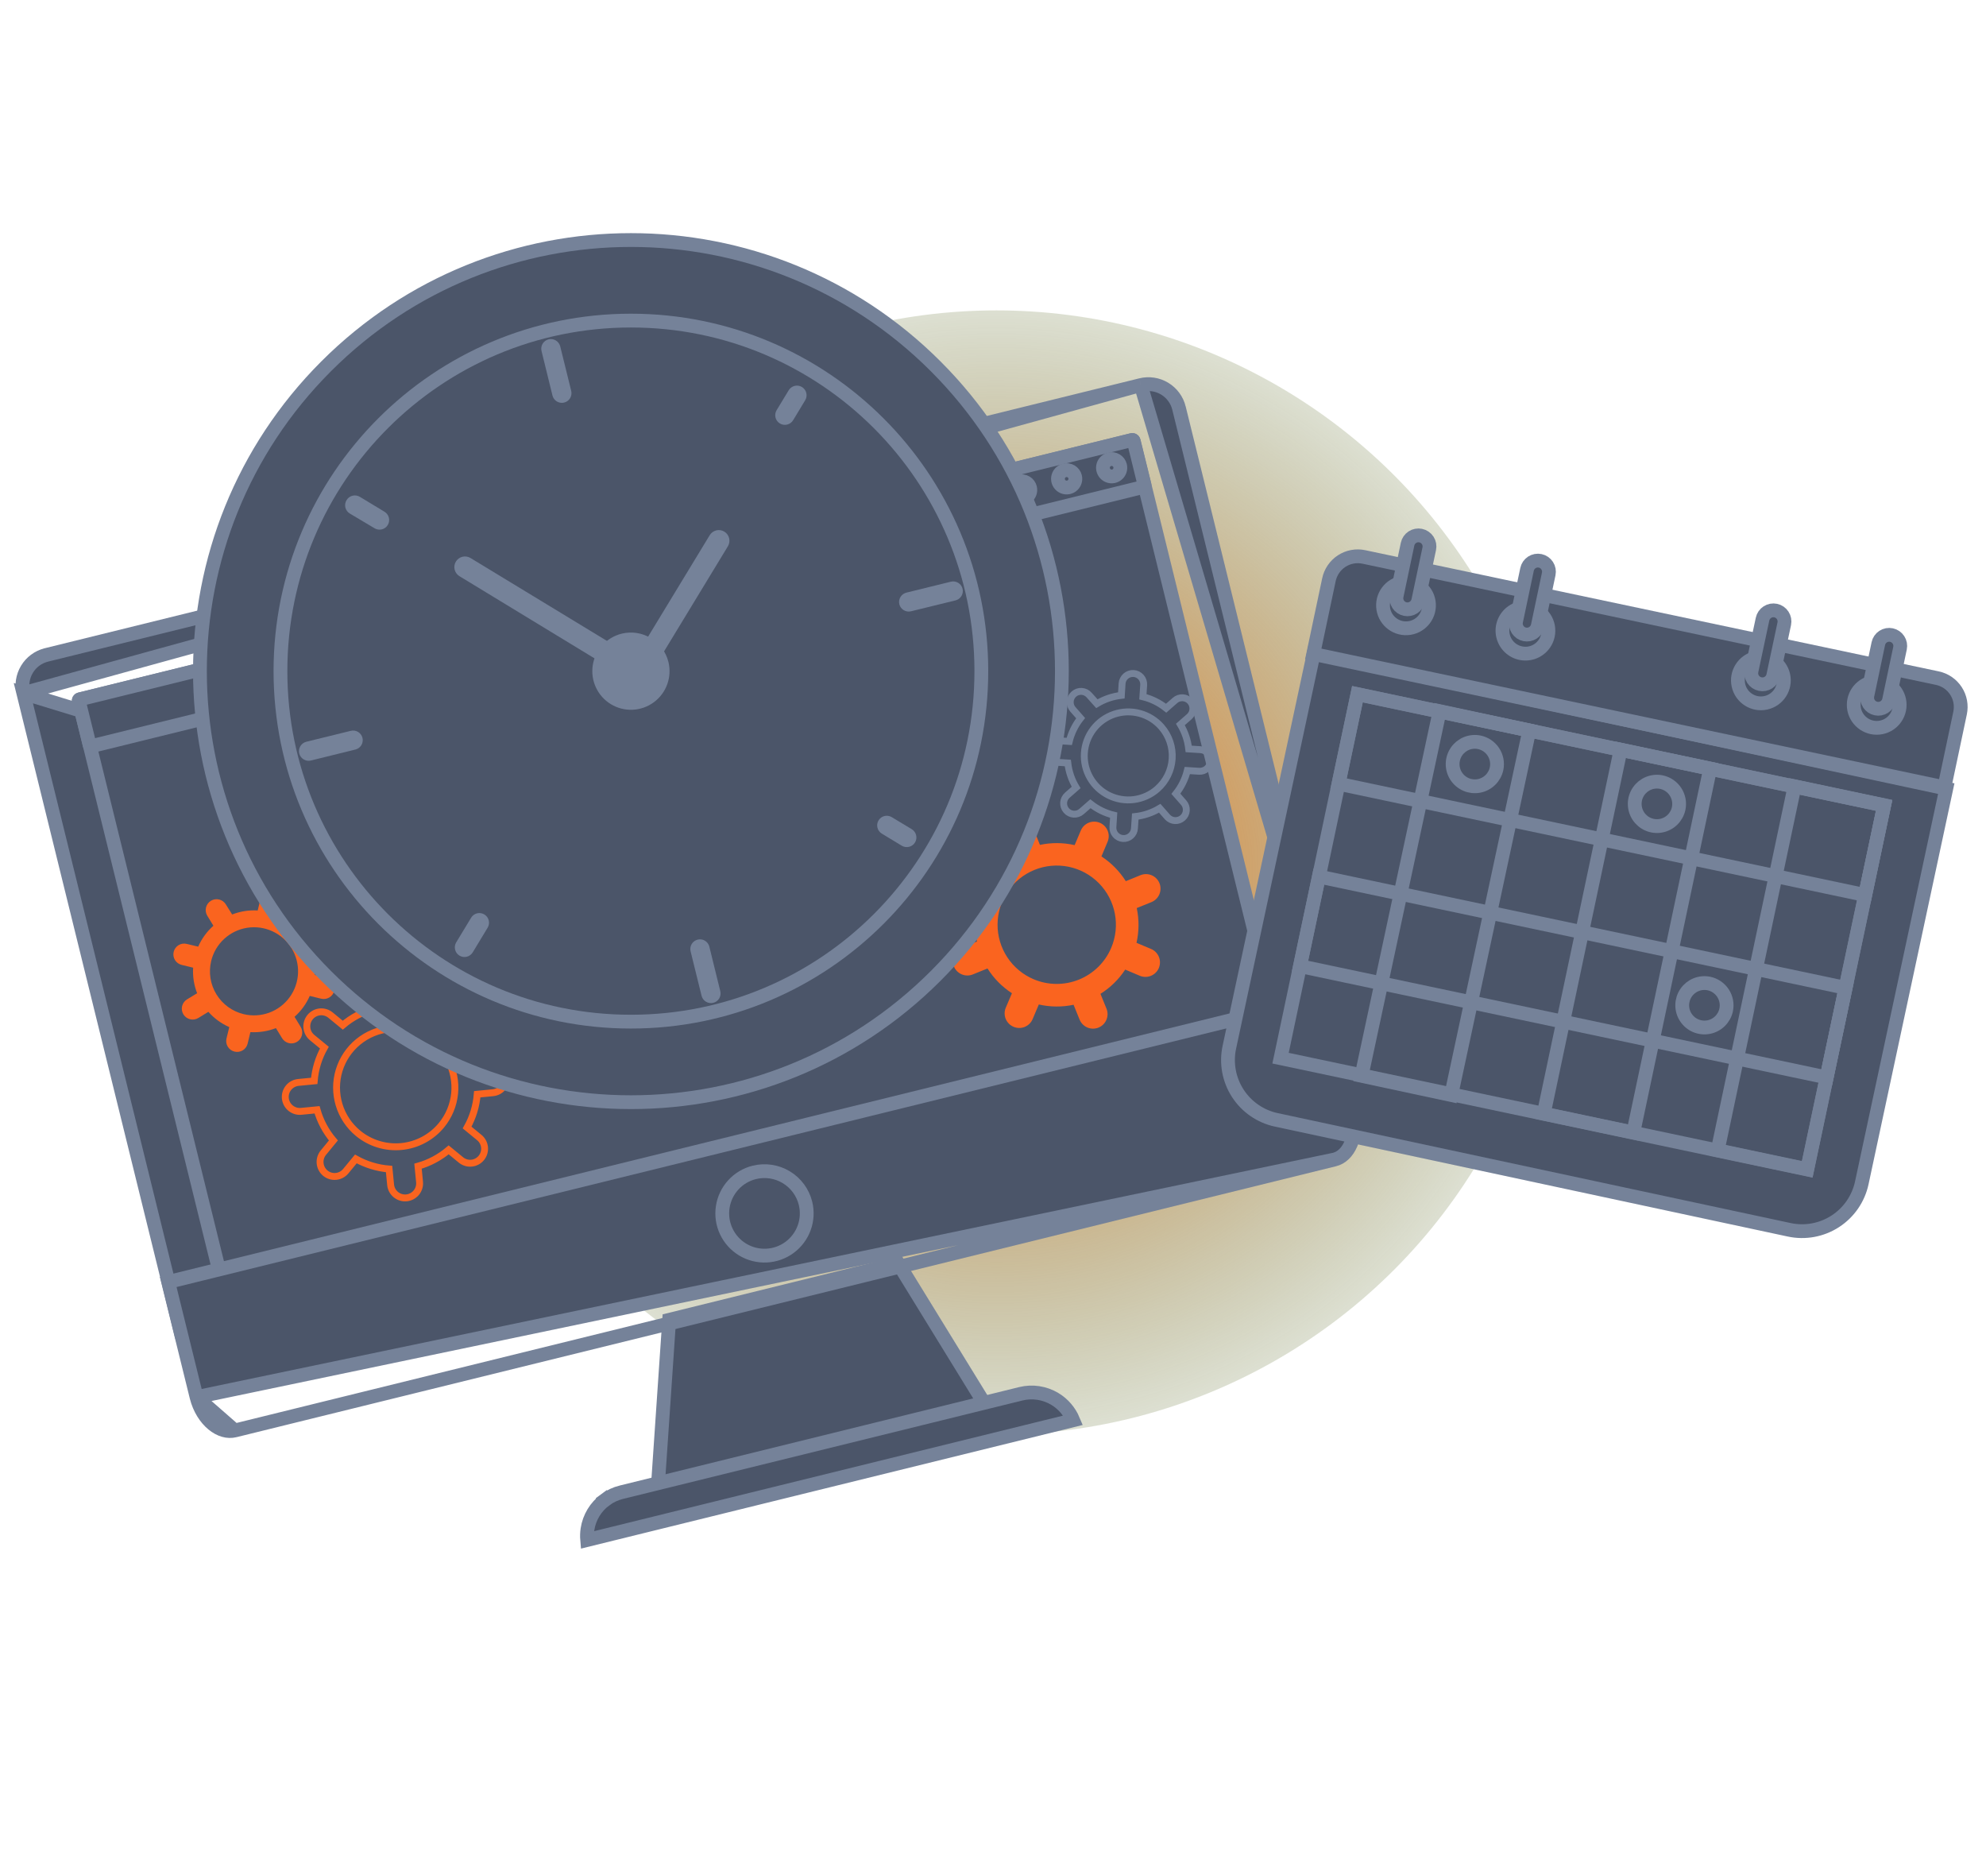 <svg width="288" height="272" viewBox="0 0 288 272" fill="none" xmlns="http://www.w3.org/2000/svg">
<g clip-path="url(#clip0_2625_11606)">
<g style="mix-blend-mode:lighten" filter="url(#filter0_f_2625_11606)">
<circle cx="144.5" cy="126.5" r="81.5" fill="url(#paint0_radial_2625_11606)"/>
</g>
<g opacity="0.81">
<path opacity="0.81" d="M82.032 68.096H51.47" stroke="white" stroke-width="2" stroke-miterlimit="10" stroke-linecap="round"/>
<path opacity="0.81" d="M82.032 56.417H51.47" stroke="white" stroke-width="2" stroke-miterlimit="10" stroke-linecap="round"/>
<path opacity="0.81" d="M82.032 51.007H61.421" stroke="white" stroke-width="2" stroke-miterlimit="10" stroke-linecap="round"/>
</g>
<path d="M143.325 204.41L143.276 204.422L143.274 204.423L95.403 216.222L95.401 216.223L95.347 216.236L97.04 191.354L130.263 183.165L143.325 204.41Z" fill="#4B5569" stroke="#758299" stroke-width="2"/>
<path d="M3.387 100.496L3.387 100.496L26.326 193.598C26.326 193.598 26.326 193.598 26.326 193.598C26.616 194.776 27.363 195.79 28.401 196.418C29.439 197.046 30.684 197.237 31.863 196.948L190.585 157.819L3.387 100.496ZM3.387 100.496C3.097 99.321 3.284 98.079 3.906 97.042C4.528 96.005 5.535 95.256 6.707 94.959C6.708 94.959 6.709 94.959 6.71 94.958L165.429 55.83L165.432 55.829M3.387 100.496L165.432 55.829M165.432 55.829C166.606 55.536 167.848 55.721 168.886 56.344C169.923 56.967 170.671 57.975 170.966 59.149C170.966 59.149 170.966 59.15 170.966 59.15L193.903 152.248L193.905 152.257M165.432 55.829L193.905 152.257M193.905 152.257C194.055 152.84 194.087 153.447 194.001 154.043L194.99 154.186M193.905 152.257L194.99 154.186M194.99 154.186L194 154.043C193.914 154.639 193.711 155.212 193.402 155.728L194.261 156.241M194.99 154.186L194.261 156.241M194.261 156.241L193.402 155.728C193.094 156.245 192.686 156.696 192.202 157.055M194.261 156.241L192.202 157.055M192.202 157.055C191.719 157.413 191.17 157.673 190.587 157.818L192.202 157.055Z" fill="#4B5569" stroke="#758299" stroke-width="2"/>
<path d="M184.725 147.231L184.717 147.233L32.139 184.802C32.138 184.802 32.137 184.803 32.137 184.803C32.084 184.815 32.029 184.806 31.983 184.778C31.937 184.75 31.904 184.705 31.89 184.653C31.89 184.653 31.89 184.652 31.889 184.651L11.429 101.623L11.428 101.619C11.422 101.595 11.421 101.57 11.425 101.545C11.428 101.521 11.437 101.497 11.45 101.476C11.463 101.455 11.48 101.436 11.5 101.422C11.52 101.407 11.542 101.397 11.566 101.391L11.566 101.391L11.574 101.389L164.153 63.792C164.154 63.792 164.154 63.792 164.155 63.792C164.208 63.78 164.262 63.789 164.308 63.817C164.354 63.845 164.388 63.889 164.402 63.941C164.402 63.942 164.402 63.943 164.402 63.943L184.863 146.999L184.864 147.003C184.87 147.027 184.871 147.052 184.867 147.076C184.863 147.101 184.855 147.125 184.842 147.146C184.829 147.167 184.812 147.185 184.792 147.2C184.772 147.215 184.749 147.225 184.725 147.231Z" fill="#4B5569" stroke="#758299" stroke-width="2"/>
<path d="M90.096 216.35L90.097 216.35L148.035 202.074C148.035 202.074 148.035 202.074 148.035 202.074C149.719 201.661 151.498 201.933 152.982 202.83C154.177 203.554 155.102 204.635 155.633 205.908L85.146 223.271C85.1 222.753 85.116 222.229 85.195 221.712C85.324 220.863 85.62 220.048 86.064 219.314C86.509 218.579 87.094 217.939 87.785 217.43L87.193 216.625L87.785 217.43C88.477 216.922 89.263 216.555 90.096 216.35Z" fill="#4B5569" stroke="#758299" stroke-width="2"/>
<path d="M11.569 101.388L164.167 63.793C164.271 63.767 164.376 63.831 164.401 63.935L165.983 70.355C166.009 70.459 165.945 70.564 165.841 70.59L13.244 108.184C13.14 108.21 13.034 108.146 13.009 108.042L11.427 101.623C11.402 101.518 11.465 101.413 11.569 101.388Z" fill="#4B5569" stroke="#758299" stroke-width="2"/>
<path d="M149.376 70.734C149.435 70.976 149.422 71.231 149.337 71.465C149.251 71.7 149.099 71.904 148.897 72.052C148.696 72.2 148.456 72.284 148.206 72.295C147.957 72.306 147.71 72.243 147.497 72.114C147.283 71.984 147.113 71.795 147.007 71.568C146.902 71.342 146.866 71.09 146.904 70.843C146.942 70.597 147.052 70.367 147.22 70.183C147.389 69.999 147.609 69.869 147.851 69.809C148.176 69.73 148.519 69.783 148.805 69.956C149.09 70.129 149.296 70.409 149.376 70.734V70.734Z" stroke="#758299" stroke-width="2" stroke-miterlimit="10"/>
<path d="M162.43 67.509C162.491 67.751 162.478 68.005 162.394 68.24C162.31 68.475 162.158 68.68 161.958 68.828C161.757 68.977 161.517 69.062 161.268 69.075C161.019 69.087 160.772 69.025 160.558 68.897C160.344 68.769 160.173 68.58 160.066 68.354C159.959 68.129 159.922 67.877 159.958 67.63C159.995 67.383 160.103 67.153 160.271 66.968C160.438 66.783 160.657 66.652 160.899 66.591C161.223 66.511 161.566 66.563 161.853 66.735C162.14 66.907 162.347 67.185 162.43 67.509Z" stroke="#758299" stroke-width="2" stroke-miterlimit="10"/>
<path d="M155.906 69.121C155.966 69.364 155.952 69.618 155.867 69.853C155.782 70.087 155.629 70.291 155.428 70.439C155.227 70.587 154.986 70.672 154.737 70.683C154.487 70.694 154.24 70.631 154.027 70.501C153.814 70.372 153.643 70.182 153.538 69.956C153.432 69.73 153.396 69.477 153.434 69.231C153.472 68.984 153.582 68.754 153.751 68.57C153.92 68.386 154.139 68.256 154.381 68.197C154.706 68.119 155.048 68.173 155.334 68.346C155.619 68.519 155.825 68.797 155.906 69.121V69.121Z" stroke="#758299" stroke-width="2" stroke-miterlimit="10"/>
<path d="M34.044 207.397L193.514 168.113L34.044 207.397ZM34.044 207.397C34.044 207.397 34.044 207.397 34.044 207.397M34.044 207.397L34.044 207.397M34.044 207.397C33.033 207.643 31.9 207.335 30.861 206.476C29.822 205.619 28.936 204.25 28.504 202.553M34.044 207.397L28.504 202.553M28.504 202.553C28.503 202.552 28.503 202.551 28.503 202.55L24.392 185.866L192.058 144.57L196.168 161.254C196.169 161.255 196.169 161.256 196.169 161.257C196.573 162.953 196.425 164.577 195.904 165.82C195.383 167.064 194.524 167.863 193.515 168.113L28.504 202.553Z" fill="#4B5569" stroke="#758299" stroke-width="2"/>
<path d="M116.81 174.454C117.1 175.63 117.035 176.866 116.623 178.005C116.211 179.144 115.47 180.135 114.495 180.853C113.519 181.572 112.353 181.985 111.143 182.04C109.933 182.095 108.734 181.791 107.697 181.165C106.66 180.539 105.832 179.62 105.317 178.523C104.802 177.427 104.624 176.202 104.806 175.005C104.987 173.807 105.519 172.69 106.335 171.795C107.15 170.899 108.213 170.266 109.389 169.975C110.967 169.585 112.635 169.839 114.027 170.679C115.418 171.519 116.419 172.877 116.81 174.454Z" stroke="#758299" stroke-width="2" stroke-miterlimit="10"/>
<path d="M69.51 164.928L67.736 163.471C68.567 161.988 69.069 160.342 69.207 158.647L71.487 158.425C72.043 158.371 72.556 158.098 72.911 157.667C73.267 157.236 73.436 156.681 73.383 156.124C73.329 155.568 73.056 155.055 72.625 154.7C72.194 154.344 71.639 154.175 71.082 154.228L68.795 154.458C68.336 152.821 67.525 151.304 66.42 150.012L67.884 148.237C68.239 147.805 68.407 147.25 68.353 146.693C68.299 146.137 68.026 145.625 67.594 145.269V145.269C67.161 144.916 66.606 144.749 66.05 144.803C65.494 144.857 64.982 145.129 64.626 145.559L63.169 147.32C61.689 146.487 60.045 145.987 58.352 145.856L58.129 143.569C58.075 143.012 57.803 142.5 57.371 142.144C56.94 141.789 56.385 141.619 55.828 141.673C55.272 141.727 54.76 141.999 54.404 142.431C54.048 142.862 53.879 143.417 53.933 143.974L54.155 146.261C52.519 146.722 51.002 147.532 49.709 148.635L47.935 147.178C47.722 147.002 47.477 146.869 47.212 146.788C46.948 146.706 46.67 146.678 46.395 146.704C46.12 146.731 45.853 146.811 45.609 146.941C45.365 147.071 45.149 147.248 44.973 147.462V147.462C44.797 147.675 44.664 147.922 44.584 148.187C44.503 148.452 44.475 148.73 44.502 149.006C44.529 149.282 44.61 149.55 44.741 149.794C44.871 150.038 45.049 150.254 45.263 150.43L47.038 151.887C46.204 153.37 45.703 155.016 45.567 156.711L43.28 156.934C43.004 156.959 42.735 157.039 42.49 157.169C42.244 157.298 42.027 157.475 41.85 157.689C41.674 157.903 41.541 158.15 41.46 158.415C41.379 158.681 41.351 158.959 41.378 159.235C41.405 159.512 41.487 159.78 41.618 160.024C41.749 160.269 41.927 160.485 42.142 160.66C42.357 160.836 42.605 160.967 42.871 161.047C43.136 161.126 43.415 161.152 43.691 161.123L45.978 160.901C46.44 162.535 47.247 164.052 48.346 165.347L46.889 167.121C46.536 167.554 46.369 168.109 46.423 168.665C46.478 169.221 46.749 169.733 47.179 170.089V170.089C47.611 170.443 48.165 170.612 48.72 170.557C49.276 170.503 49.787 170.23 50.141 169.799L51.605 168.025C53.087 168.852 54.73 169.351 56.422 169.489L56.645 171.776C56.699 172.332 56.973 172.844 57.405 173.199C57.837 173.554 58.392 173.723 58.949 173.668C59.505 173.614 60.017 173.34 60.372 172.908C60.727 172.476 60.896 171.921 60.841 171.364L60.618 169.077C62.253 168.616 63.769 167.808 65.064 166.709L66.839 168.167C67.052 168.343 67.298 168.475 67.562 168.556C67.827 168.637 68.105 168.664 68.38 168.637C68.655 168.611 68.922 168.529 69.166 168.399C69.41 168.268 69.625 168.091 69.8 167.877C70.152 167.447 70.319 166.895 70.264 166.342C70.21 165.79 69.939 165.281 69.51 164.928V164.928ZM51.936 164.314C50.625 163.236 49.663 161.794 49.173 160.169C48.682 158.545 48.683 156.811 49.178 155.188C49.672 153.565 50.636 152.124 51.949 151.049C53.262 149.973 54.864 149.311 56.553 149.146C58.242 148.981 59.942 149.32 61.438 150.121C62.934 150.922 64.159 152.149 64.958 153.646C65.757 155.143 66.094 156.844 65.927 158.532C65.76 160.221 65.096 161.822 64.019 163.134C62.572 164.892 60.487 166.004 58.221 166.225C55.956 166.446 53.695 165.759 51.936 164.314V164.314Z" stroke="#FA641F" stroke-miterlimit="10"/>
<path d="M35.913 151.3L36.311 149.641C37.573 149.713 38.835 149.515 40.015 149.06L40.905 150.518C41.012 150.695 41.153 150.849 41.32 150.972C41.487 151.095 41.676 151.183 41.877 151.233C42.079 151.282 42.288 151.292 42.492 151.26C42.697 151.229 42.894 151.158 43.071 151.051C43.248 150.943 43.402 150.802 43.525 150.636C43.648 150.469 43.736 150.279 43.786 150.078C43.835 149.877 43.845 149.668 43.813 149.464C43.782 149.259 43.711 149.062 43.604 148.885L42.713 147.421C43.66 146.583 44.412 145.55 44.919 144.392L46.586 144.797C46.989 144.892 47.414 144.825 47.768 144.609C48.121 144.393 48.376 144.046 48.475 143.643C48.572 143.239 48.506 142.812 48.289 142.457C48.073 142.101 47.725 141.846 47.321 141.747L45.655 141.349C45.734 140.087 45.536 138.823 45.074 137.645L46.538 136.755C46.896 136.537 47.153 136.187 47.252 135.78C47.352 135.373 47.285 134.944 47.068 134.586C46.851 134.228 46.5 133.971 46.093 133.872C45.687 133.772 45.257 133.839 44.899 134.056L43.442 134.947C42.602 134.003 41.569 133.25 40.413 132.741L40.817 131.081C40.915 130.676 40.847 130.248 40.63 129.893C40.412 129.537 40.062 129.283 39.657 129.185C39.253 129.09 38.827 129.158 38.473 129.376C38.119 129.593 37.866 129.942 37.768 130.346L37.37 132.005C36.108 131.926 34.844 132.124 33.666 132.585L32.755 131.128C32.648 130.951 32.507 130.797 32.34 130.674C32.173 130.551 31.984 130.463 31.783 130.413C31.582 130.364 31.373 130.354 31.168 130.386C30.963 130.417 30.767 130.488 30.59 130.595C30.413 130.702 30.258 130.844 30.136 131.01C30.013 131.177 29.924 131.367 29.875 131.568C29.825 131.769 29.816 131.978 29.847 132.182C29.878 132.387 29.95 132.584 30.057 132.761L30.947 134.218C30.001 135.056 29.248 136.09 28.741 137.247L27.075 136.849C26.875 136.8 26.667 136.791 26.464 136.822C26.261 136.854 26.066 136.925 25.89 137.032C25.714 137.14 25.562 137.281 25.441 137.447C25.32 137.614 25.233 137.803 25.186 138.003C25.088 138.406 25.155 138.832 25.371 139.186C25.588 139.541 25.936 139.794 26.339 139.892L28.006 140.297C27.927 141.559 28.125 142.823 28.586 144.001L27.122 144.891C26.945 144.999 26.791 145.14 26.668 145.308C26.546 145.475 26.457 145.665 26.408 145.866C26.359 146.067 26.35 146.276 26.381 146.481C26.413 146.686 26.485 146.883 26.592 147.06C26.7 147.237 26.841 147.392 27.009 147.514C27.176 147.637 27.366 147.725 27.567 147.774C27.769 147.823 27.978 147.832 28.183 147.801C28.387 147.769 28.584 147.697 28.761 147.59L30.219 146.699C31.057 147.647 32.09 148.402 33.248 148.912L32.843 150.572C32.748 150.976 32.816 151.402 33.033 151.756C33.251 152.11 33.6 152.363 34.003 152.461C34.205 152.512 34.415 152.522 34.621 152.492C34.826 152.461 35.024 152.389 35.202 152.281C35.379 152.173 35.534 152.031 35.656 151.862C35.778 151.694 35.865 151.503 35.913 151.3ZM30.623 139.332C30.918 138.103 31.571 136.99 32.499 136.132C33.427 135.274 34.588 134.711 35.836 134.513C37.084 134.316 38.363 134.493 39.51 135.021C40.658 135.55 41.623 136.408 42.283 137.485C42.943 138.562 43.269 139.811 43.22 141.074C43.17 142.336 42.748 143.556 42.005 144.578C41.263 145.6 40.234 146.38 39.048 146.817C37.863 147.255 36.575 147.331 35.346 147.036C34.529 146.842 33.76 146.488 33.08 145.995C32.401 145.502 31.825 144.88 31.386 144.164C30.948 143.448 30.654 142.653 30.523 141.824C30.393 140.995 30.427 140.148 30.623 139.332Z" fill="#FA641F"/>
<path d="M171.504 118.58C171.659 118.444 171.786 118.279 171.877 118.094C171.968 117.909 172.021 117.708 172.034 117.503C172.048 117.297 172.02 117.091 171.953 116.896C171.887 116.701 171.782 116.521 171.646 116.367L170.519 115.085C171.31 114.094 171.876 112.943 172.179 111.712L173.886 111.82C174.301 111.847 174.71 111.707 175.022 111.433C175.335 111.158 175.525 110.771 175.552 110.356C175.579 109.941 175.44 109.532 175.165 109.219C174.891 108.907 174.503 108.716 174.088 108.689L172.381 108.581C172.239 107.325 171.827 106.115 171.174 105.033L172.462 103.906C172.773 103.631 172.963 103.244 172.99 102.829C173.016 102.414 172.878 102.006 172.604 101.693V101.693C172.468 101.538 172.303 101.412 172.118 101.321C171.933 101.23 171.732 101.176 171.527 101.163C171.321 101.15 171.115 101.177 170.92 101.244C170.725 101.311 170.545 101.415 170.391 101.552L169.109 102.678C168.119 101.886 166.968 101.319 165.736 101.019L165.851 99.312C165.877 98.897 165.738 98.488 165.464 98.175C165.189 97.863 164.802 97.672 164.387 97.645C163.972 97.618 163.563 97.758 163.25 98.032C162.938 98.307 162.747 98.694 162.72 99.109L162.612 100.816C161.355 100.955 160.144 101.367 159.064 102.024L157.937 100.769C157.802 100.614 157.637 100.488 157.453 100.397C157.269 100.306 157.068 100.252 156.863 100.239C156.658 100.226 156.453 100.254 156.258 100.32C156.064 100.387 155.885 100.491 155.731 100.627V100.627C155.419 100.902 155.228 101.288 155.2 101.703C155.172 102.118 155.31 102.527 155.582 102.84L156.709 104.122C155.921 105.114 155.357 106.265 155.056 107.495L153.349 107.381C153.144 107.367 152.938 107.395 152.743 107.461C152.548 107.527 152.368 107.632 152.213 107.767C152.058 107.903 151.932 108.068 151.841 108.253C151.75 108.438 151.696 108.639 151.683 108.845C151.67 109.05 151.697 109.256 151.763 109.451C151.83 109.646 151.934 109.826 152.07 109.981C152.206 110.136 152.371 110.262 152.556 110.353C152.74 110.444 152.941 110.498 153.147 110.511L154.847 110.619C154.992 111.874 155.403 113.084 156.055 114.168L154.773 115.294C154.618 115.43 154.491 115.595 154.4 115.78C154.309 115.965 154.256 116.166 154.243 116.371C154.229 116.577 154.257 116.783 154.324 116.978C154.39 117.173 154.495 117.353 154.631 117.507V117.507C154.766 117.662 154.93 117.789 155.114 117.881C155.298 117.972 155.498 118.026 155.703 118.04C155.908 118.054 156.114 118.027 156.309 117.961C156.503 117.895 156.683 117.791 156.837 117.656L158.126 116.529C159.118 117.317 160.269 117.881 161.499 118.182L161.391 119.889C161.375 120.095 161.401 120.303 161.466 120.499C161.531 120.696 161.634 120.877 161.77 121.034C161.906 121.19 162.071 121.318 162.257 121.41C162.442 121.502 162.644 121.556 162.851 121.569C163.057 121.583 163.264 121.555 163.46 121.488C163.656 121.42 163.837 121.315 163.991 121.177C164.146 121.04 164.272 120.873 164.362 120.687C164.452 120.5 164.504 120.298 164.515 120.091L164.63 118.384C165.885 118.244 167.096 117.834 168.178 117.183L169.305 118.465C169.583 118.769 169.97 118.951 170.381 118.972C170.792 118.993 171.196 118.853 171.504 118.58ZM167.827 114.39C166.879 115.223 165.704 115.755 164.453 115.921C163.201 116.086 161.929 115.876 160.797 115.319C159.664 114.761 158.723 113.88 158.091 112.787C157.46 111.694 157.167 110.438 157.249 109.178C157.331 107.919 157.785 106.712 158.553 105.71C159.321 104.708 160.369 103.957 161.564 103.551C162.759 103.144 164.048 103.102 165.267 103.428C166.486 103.754 167.582 104.435 168.414 105.384C169.529 106.657 170.093 108.32 169.983 110.008C169.873 111.697 169.098 113.273 167.827 114.39Z" stroke="#758299" stroke-miterlimit="10"/>
<path d="M146.987 148.872C147.242 148.979 147.516 149.036 147.792 149.038C148.069 149.04 148.343 148.988 148.599 148.884C148.855 148.78 149.089 148.626 149.286 148.432C149.482 148.238 149.639 148.007 149.747 147.752L150.644 145.633C152.301 146.011 154.021 146.025 155.684 145.674L156.547 147.799C156.649 148.059 156.801 148.295 156.995 148.496C157.189 148.696 157.42 148.856 157.676 148.966C157.933 149.076 158.208 149.134 158.487 149.137C158.765 149.139 159.042 149.087 159.3 148.982C159.558 148.877 159.793 148.722 159.991 148.525C160.189 148.329 160.345 148.095 160.452 147.837C160.559 147.58 160.613 147.304 160.612 147.025C160.611 146.746 160.555 146.47 160.447 146.214L159.583 144.088C161.019 143.19 162.244 141.99 163.172 140.574L165.291 141.471C165.806 141.686 166.386 141.689 166.903 141.477C167.42 141.266 167.833 140.859 168.05 140.344C168.266 139.83 168.269 139.25 168.059 138.733C167.849 138.216 167.443 137.803 166.93 137.585L164.812 136.694C165.187 135.037 165.198 133.317 164.845 131.655L166.977 130.791C167.495 130.581 167.909 130.173 168.126 129.658C168.344 129.144 168.348 128.563 168.138 128.045C167.927 127.527 167.52 127.114 167.005 126.896C166.49 126.679 165.91 126.675 165.392 126.885L163.26 127.755C162.354 126.318 161.148 125.094 159.725 124.166L160.615 122.048C160.723 121.793 160.78 121.519 160.782 121.243C160.784 120.966 160.731 120.692 160.627 120.436C160.523 120.18 160.37 119.946 160.175 119.749C159.981 119.553 159.75 119.396 159.495 119.288C159.241 119.181 158.967 119.124 158.691 119.122C158.414 119.12 158.14 119.172 157.884 119.276C157.627 119.38 157.394 119.534 157.197 119.728C157 119.922 156.844 120.153 156.736 120.408L155.839 122.527C154.183 122.151 152.466 122.14 150.806 122.493L149.936 120.334C149.72 119.824 149.313 119.419 148.802 119.208C148.29 118.996 147.716 118.994 147.203 119.202C146.691 119.411 146.281 119.813 146.062 120.321C145.844 120.83 145.834 121.404 146.036 121.919L146.9 124.051C145.463 124.957 144.238 126.163 143.311 127.586L141.199 126.696C140.944 126.588 140.671 126.532 140.394 126.53C140.118 126.528 139.843 126.58 139.587 126.684C139.331 126.788 139.098 126.942 138.901 127.136C138.704 127.33 138.547 127.561 138.44 127.816C138.331 128.07 138.274 128.344 138.271 128.621C138.269 128.898 138.321 129.172 138.425 129.429C138.529 129.685 138.683 129.918 138.878 130.115C139.072 130.312 139.304 130.468 139.559 130.575L141.671 131.466C141.31 133.126 141.31 134.845 141.671 136.505L139.492 137.369C139.236 137.473 139.002 137.627 138.805 137.821C138.608 138.015 138.451 138.247 138.343 138.502C138.235 138.756 138.179 139.03 138.177 139.307C138.175 139.584 138.228 139.858 138.332 140.115C138.436 140.371 138.589 140.605 138.784 140.802C138.978 140.999 139.209 141.156 139.464 141.264C139.719 141.371 139.993 141.428 140.27 141.43C140.546 141.432 140.821 141.379 141.077 141.275L143.203 140.412C144.111 141.849 145.319 143.073 146.745 144.001L145.847 146.112C145.633 146.63 145.632 147.211 145.846 147.728C146.06 148.246 146.47 148.657 146.987 148.872ZM149.902 141.977C148.339 141.316 147.006 140.207 146.073 138.789C145.141 137.371 144.649 135.709 144.661 134.012C144.673 132.315 145.188 130.659 146.14 129.255C147.093 127.85 148.441 126.76 150.013 126.121C151.586 125.483 153.312 125.325 154.974 125.667C156.637 126.01 158.16 126.837 159.352 128.046C160.544 129.254 161.35 130.788 161.67 132.455C161.99 134.122 161.808 135.846 161.148 137.409C160.262 139.506 158.579 141.164 156.47 142.02C154.361 142.877 151.999 142.861 149.902 141.977Z" fill="#FA641F"/>
<path d="M135.684 53.107C160.092 77.514 160.092 117.086 135.684 141.493C111.277 165.9 71.706 165.9 47.299 141.493C22.892 117.086 22.892 77.514 47.299 53.107C71.706 28.7 111.277 28.7 135.684 53.107Z" fill="#4B5569" stroke="#758299" stroke-width="2"/>
<path d="M142.31 97.301C142.31 125.368 119.558 148.121 91.49 148.121C63.423 148.121 40.67 125.368 40.67 97.301C40.67 69.234 63.423 46.481 91.49 46.481C119.558 46.481 142.31 69.234 142.31 97.301Z" fill="#4B5569" stroke="#758299" stroke-width="2"/>
<path d="M81.809 58.367C81.449 58.455 81.068 58.396 80.751 58.204C80.434 58.012 80.205 57.702 80.116 57.342L78.531 50.892C78.486 50.714 78.477 50.529 78.504 50.347C78.532 50.166 78.594 49.991 78.689 49.834C78.784 49.677 78.908 49.54 79.056 49.431C79.204 49.322 79.371 49.243 79.549 49.199C79.91 49.111 80.29 49.17 80.608 49.362C80.925 49.554 81.153 49.864 81.243 50.224L82.835 56.674C82.922 57.034 82.864 57.415 82.672 57.732C82.48 58.049 82.169 58.278 81.809 58.367Z" fill="#758299"/>
<path d="M103.432 145.39C103.254 145.435 103.069 145.444 102.887 145.417C102.706 145.389 102.531 145.327 102.374 145.232C102.217 145.137 102.08 145.013 101.971 144.865C101.862 144.717 101.783 144.55 101.739 144.372L100.146 137.922C100.102 137.743 100.093 137.558 100.121 137.376C100.149 137.194 100.212 137.02 100.307 136.862C100.402 136.705 100.528 136.568 100.676 136.459C100.825 136.35 100.993 136.272 101.172 136.229C101.35 136.184 101.535 136.175 101.716 136.203C101.898 136.23 102.072 136.292 102.23 136.387C102.387 136.482 102.524 136.606 102.633 136.754C102.742 136.902 102.821 137.069 102.865 137.247L104.451 143.697C104.496 143.875 104.506 144.06 104.479 144.242C104.452 144.424 104.389 144.599 104.295 144.756C104.2 144.914 104.075 145.051 103.927 145.16C103.779 145.269 103.61 145.347 103.432 145.39Z" fill="#758299"/>
<path d="M130.418 87.613C130.33 87.253 130.389 86.872 130.581 86.555C130.773 86.238 131.083 86.009 131.443 85.92L137.893 84.335C138.253 84.247 138.634 84.306 138.951 84.498C139.269 84.69 139.497 85 139.586 85.36C139.674 85.72 139.615 86.099 139.423 86.415C139.23 86.732 138.92 86.959 138.561 87.047L132.111 88.625C131.752 88.713 131.374 88.656 131.057 88.467C130.74 88.278 130.51 87.971 130.418 87.613Z" fill="#758299"/>
<path d="M43.395 109.236C43.307 108.875 43.366 108.495 43.558 108.178C43.75 107.86 44.06 107.632 44.42 107.542L50.87 105.957C51.048 105.913 51.233 105.904 51.414 105.931C51.596 105.958 51.77 106.021 51.928 106.115C52.085 106.21 52.222 106.335 52.331 106.482C52.44 106.63 52.519 106.798 52.563 106.976C52.608 107.154 52.616 107.34 52.589 107.522C52.561 107.704 52.498 107.878 52.402 108.036C52.307 108.193 52.182 108.33 52.033 108.439C51.885 108.547 51.716 108.626 51.538 108.669L45.088 110.261C44.727 110.349 44.347 110.29 44.03 110.098C43.712 109.906 43.484 109.596 43.395 109.236Z" fill="#758299"/>
<path d="M113.093 61.396C112.776 61.203 112.548 60.893 112.46 60.533C112.371 60.172 112.429 59.791 112.62 59.474L114.375 56.579C114.566 56.263 114.876 56.035 115.235 55.947C115.594 55.858 115.974 55.916 116.291 56.107C116.448 56.202 116.585 56.327 116.695 56.475C116.804 56.623 116.882 56.792 116.926 56.97C116.97 57.149 116.978 57.335 116.95 57.517C116.922 57.698 116.859 57.873 116.763 58.03L115.015 60.924C114.823 61.241 114.512 61.469 114.152 61.557C113.791 61.646 113.411 61.588 113.093 61.396Z" fill="#758299"/>
<path d="M66.63 138.549C66.313 138.356 66.085 138.046 65.997 137.685C65.908 137.325 65.966 136.944 66.157 136.627L68.323 133.051C68.417 132.894 68.542 132.756 68.689 132.647C68.837 132.538 69.004 132.46 69.183 132.416C69.361 132.372 69.546 132.364 69.727 132.392C69.908 132.42 70.082 132.483 70.239 132.579C70.557 132.769 70.785 133.078 70.875 133.438C70.965 133.797 70.909 134.177 70.718 134.495L68.552 138.077C68.359 138.394 68.049 138.622 67.689 138.71C67.328 138.799 66.947 138.741 66.63 138.549Z" fill="#758299"/>
<path d="M127.402 118.944C127.497 118.787 127.621 118.65 127.769 118.54C127.916 118.431 128.084 118.353 128.262 118.309C128.44 118.265 128.625 118.257 128.806 118.285C128.988 118.313 129.162 118.376 129.318 118.472L132.219 120.219C132.536 120.412 132.764 120.723 132.852 121.083C132.941 121.443 132.883 121.824 132.691 122.142C132.499 122.459 132.188 122.686 131.828 122.775C131.467 122.863 131.087 122.806 130.769 122.614L127.874 120.86C127.558 120.668 127.331 120.359 127.242 120C127.153 119.64 127.211 119.261 127.402 118.944Z" fill="#758299"/>
<path d="M50.263 72.501C50.454 72.185 50.764 71.957 51.123 71.869C51.482 71.78 51.862 71.838 52.179 72.029L55.761 74.194C56.078 74.387 56.306 74.698 56.394 75.058C56.483 75.419 56.425 75.799 56.233 76.117C56.042 76.434 55.732 76.661 55.373 76.75C55.014 76.838 54.634 76.781 54.317 76.59L50.735 74.458C50.573 74.362 50.433 74.235 50.321 74.084C50.21 73.933 50.129 73.761 50.085 73.579C50.041 73.397 50.034 73.207 50.065 73.022C50.095 72.837 50.163 72.66 50.263 72.501Z" fill="#758299"/>
<path d="M91.626 96.93C91.52 97.104 91.382 97.255 91.218 97.376C91.054 97.496 90.868 97.583 90.671 97.631C90.473 97.679 90.268 97.688 90.068 97.657C89.867 97.626 89.674 97.555 89.5 97.45L66.63 83.538C66.456 83.434 66.305 83.296 66.185 83.133C66.065 82.969 65.978 82.784 65.93 82.587C65.881 82.39 65.873 82.186 65.903 81.986C65.934 81.785 66.005 81.593 66.11 81.42C66.215 81.246 66.353 81.095 66.516 80.975C66.679 80.855 66.865 80.768 67.061 80.72C67.258 80.671 67.463 80.663 67.663 80.694C67.863 80.725 68.056 80.795 68.229 80.9L91.133 94.812C91.478 95.029 91.723 95.373 91.815 95.77C91.907 96.166 91.839 96.583 91.626 96.93Z" fill="#758299"/>
<path d="M91.814 98.853C91.641 98.748 91.489 98.609 91.369 98.445C91.249 98.281 91.162 98.096 91.114 97.898C91.066 97.701 91.057 97.496 91.088 97.295C91.119 97.094 91.189 96.901 91.295 96.728L102.919 77.595C103.132 77.245 103.474 76.995 103.871 76.897C104.268 76.8 104.688 76.864 105.038 77.075C105.387 77.289 105.638 77.632 105.736 78.031C105.833 78.429 105.769 78.849 105.557 79.2L93.933 98.333C93.828 98.507 93.69 98.658 93.527 98.778C93.364 98.899 93.179 98.985 92.982 99.034C92.785 99.082 92.58 99.091 92.38 99.06C92.18 99.029 91.988 98.958 91.814 98.853Z" fill="#758299"/>
<path d="M96.928 95.959C97.195 97.035 97.137 98.167 96.76 99.21C96.383 100.253 95.705 101.161 94.811 101.818C93.918 102.475 92.85 102.852 91.742 102.901C90.634 102.951 89.536 102.67 88.588 102.094C87.64 101.519 86.884 100.675 86.416 99.669C85.948 98.663 85.79 97.541 85.96 96.445C86.131 95.35 86.624 94.329 87.375 93.513C88.127 92.698 89.103 92.123 90.182 91.864C91.619 91.519 93.134 91.756 94.397 92.523C95.661 93.29 96.57 94.525 96.928 95.959Z" fill="#758299"/>
<path d="M190.52 94.683L282.237 114.337L269.99 171.488C269.498 173.787 268.112 175.797 266.138 177.074C264.164 178.351 261.763 178.792 259.464 178.299L185.084 162.361C182.785 161.868 180.776 160.482 179.498 158.508C178.221 156.534 177.78 154.134 178.273 151.835L190.52 94.683Z" fill="#4B5569" stroke="#758299" stroke-width="2"/>
<path d="M262.074 169.515L273.224 116.742L260.24 113.998L249.09 166.772L262.074 169.515Z" stroke="#758299" stroke-width="2" stroke-miterlimit="10"/>
<path d="M273.227 116.781L196.849 100.644L185.699 153.417L262.077 169.554L273.227 116.781Z" stroke="#758299" stroke-width="2" stroke-miterlimit="10"/>
<path d="M273.227 116.783L196.85 100.646L194.106 113.63L270.484 129.767L273.227 116.783Z" stroke="#758299" stroke-width="2" stroke-miterlimit="10"/>
<path d="M267.64 143.224L191.262 127.087L188.519 140.071L264.897 156.208L267.64 143.224Z" stroke="#758299" stroke-width="2" stroke-miterlimit="10"/>
<path d="M236.853 164.199L248.003 111.426L235.019 108.683L223.869 161.456L236.853 164.199Z" stroke="#758299" stroke-width="2" stroke-miterlimit="10"/>
<path d="M210.447 158.758L221.774 105.898L208.769 103.111L197.442 155.971L210.447 158.758Z" stroke="#758299" stroke-width="2.004" stroke-miterlimit="10"/>
<path d="M284.241 103.378L281.965 114.149L190.442 94.811L192.713 84.06L192.714 84.056C192.828 83.506 193.05 82.984 193.366 82.519C193.683 82.055 194.088 81.657 194.558 81.35C195.028 81.042 195.555 80.831 196.107 80.727C196.66 80.623 197.227 80.63 197.777 80.746L280.947 98.318C281.495 98.434 282.016 98.657 282.478 98.974C282.94 99.291 283.336 99.696 283.642 100.166C283.948 100.635 284.158 101.161 284.261 101.712C284.364 102.263 284.357 102.829 284.241 103.378Z" fill="#4B5569" stroke="#758299" stroke-width="2"/>
<path d="M272.151 105.524C273.991 105.524 275.483 104.032 275.483 102.191C275.483 100.351 273.991 98.859 272.151 98.859C270.31 98.859 268.818 100.351 268.818 102.191C268.818 104.032 270.31 105.524 272.151 105.524Z" fill="#4A5569" stroke="#758299" stroke-width="2"/>
<path d="M272.043 102.724C271.836 102.682 271.64 102.599 271.465 102.48C271.29 102.361 271.141 102.209 271.026 102.032C270.91 101.855 270.831 101.657 270.792 101.449C270.754 101.241 270.757 101.028 270.802 100.822L272.387 93.313C272.43 93.106 272.514 92.91 272.633 92.736C272.752 92.562 272.904 92.413 273.081 92.298C273.258 92.183 273.455 92.103 273.663 92.064C273.87 92.026 274.083 92.028 274.289 92.072C274.707 92.161 275.072 92.412 275.305 92.769C275.538 93.127 275.619 93.563 275.531 93.981L273.945 101.483C273.903 101.69 273.82 101.886 273.701 102.061C273.582 102.235 273.43 102.385 273.253 102.5C273.076 102.616 272.878 102.695 272.67 102.733C272.463 102.772 272.249 102.769 272.043 102.724Z" fill="#4B5569" stroke="#758299" stroke-width="2"/>
<path d="M204.082 91.087C205.92 90.981 207.324 89.406 207.219 87.569C207.113 85.731 205.538 84.327 203.701 84.432C201.863 84.537 200.459 86.112 200.564 87.95C200.669 89.788 202.244 91.192 204.082 91.087Z" fill="#4A5569" stroke="#758299" stroke-width="2"/>
<path d="M203.775 88.307C203.568 88.264 203.373 88.18 203.198 88.061C203.024 87.942 202.875 87.79 202.76 87.613C202.645 87.436 202.565 87.239 202.526 87.031C202.488 86.824 202.49 86.611 202.534 86.404L204.119 78.896C204.162 78.689 204.246 78.493 204.365 78.319C204.484 78.145 204.636 77.996 204.813 77.881C204.99 77.765 205.187 77.686 205.395 77.647C205.602 77.608 205.815 77.611 206.021 77.654C206.228 77.697 206.425 77.78 206.599 77.899C206.774 78.018 206.923 78.17 207.039 78.347C207.154 78.524 207.233 78.722 207.272 78.929C207.31 79.137 207.307 79.35 207.263 79.557L205.671 87.066C205.583 87.481 205.334 87.845 204.979 88.078C204.624 88.31 204.191 88.393 203.775 88.307Z" fill="#4B5569" stroke="#758299" stroke-width="2"/>
<path d="M224.473 92.119C224.338 92.764 224.014 93.354 223.543 93.815C223.072 94.276 222.475 94.588 221.827 94.709C221.179 94.831 220.51 94.758 219.904 94.499C219.297 94.24 218.781 93.808 218.421 93.256C218.061 92.704 217.872 92.058 217.879 91.399C217.886 90.74 218.088 90.097 218.46 89.553C218.832 89.009 219.357 88.587 219.968 88.341C220.58 88.096 221.251 88.037 221.896 88.172C222.76 88.355 223.517 88.873 224 89.613C224.483 90.353 224.653 91.254 224.473 92.119Z" fill="#4A5569" stroke="#758299" stroke-width="2"/>
<path d="M221.1 91.97C220.893 91.927 220.696 91.843 220.522 91.724C220.347 91.604 220.198 91.451 220.082 91.274C219.967 91.096 219.888 90.898 219.849 90.69C219.811 90.482 219.814 90.268 219.859 90.061L221.444 82.552C221.487 82.346 221.571 82.15 221.69 81.976C221.809 81.802 221.961 81.653 222.138 81.537C222.315 81.422 222.512 81.343 222.72 81.304C222.927 81.265 223.14 81.267 223.347 81.311C223.764 81.4 224.129 81.651 224.362 82.009C224.595 82.367 224.676 82.802 224.588 83.22L223.003 90.729C222.913 91.145 222.663 91.509 222.307 91.742C221.951 91.974 221.517 92.056 221.1 91.97Z" fill="#4B5569" stroke="#758299" stroke-width="2"/>
<path d="M256.082 101.892C257.879 101.491 259.01 99.709 258.608 97.913C258.207 96.117 256.426 94.986 254.629 95.387C252.833 95.788 251.702 97.57 252.103 99.366C252.504 101.162 254.286 102.293 256.082 101.892Z" fill="#4A5569" stroke="#758299" stroke-width="2"/>
<path d="M255.237 99.175C255.031 99.132 254.835 99.049 254.661 98.93C254.487 98.81 254.338 98.658 254.222 98.481C254.107 98.305 254.028 98.107 253.989 97.9C253.95 97.692 253.952 97.479 253.996 97.273L255.595 89.764C255.684 89.347 255.935 88.981 256.293 88.749C256.651 88.516 257.086 88.435 257.504 88.523C257.922 88.612 258.287 88.863 258.519 89.221C258.752 89.579 258.833 90.014 258.745 90.432L257.153 97.934C257.111 98.142 257.027 98.34 256.908 98.516C256.788 98.692 256.634 98.841 256.456 98.957C256.277 99.073 256.078 99.151 255.869 99.189C255.659 99.227 255.445 99.222 255.237 99.175Z" fill="#4B5569" stroke="#758299" stroke-width="2"/>
<path d="M217.026 111.443C216.894 112.066 216.58 112.636 216.125 113.081C215.669 113.527 215.092 113.827 214.466 113.944C213.839 114.061 213.193 113.989 212.607 113.739C212.021 113.488 211.523 113.07 211.175 112.536C210.827 112.003 210.645 111.378 210.653 110.741C210.66 110.104 210.856 109.483 211.216 108.958C211.575 108.432 212.083 108.025 212.674 107.788C213.266 107.55 213.914 107.494 214.537 107.625C215.372 107.804 216.102 108.306 216.569 109.021C217.035 109.736 217.199 110.607 217.026 111.443V111.443Z" stroke="#758299" stroke-width="2" stroke-miterlimit="10"/>
<path d="M243.432 117.214C243.3 117.837 242.987 118.408 242.531 118.853C242.075 119.298 241.498 119.598 240.872 119.715C240.246 119.832 239.599 119.761 239.013 119.51C238.427 119.26 237.929 118.841 237.581 118.308C237.234 117.774 237.052 117.149 237.059 116.512C237.066 115.875 237.262 115.255 237.622 114.729C237.982 114.203 238.489 113.796 239.081 113.559C239.672 113.322 240.32 113.265 240.943 113.396C241.778 113.575 242.509 114.077 242.975 114.792C243.441 115.507 243.605 116.378 243.432 117.214V117.214Z" stroke="#758299" stroke-width="2" stroke-miterlimit="10"/>
<path d="M250.32 146.414C250.189 147.037 249.875 147.608 249.42 148.053C248.964 148.498 248.386 148.798 247.76 148.915C247.134 149.032 246.487 148.961 245.902 148.71C245.316 148.46 244.818 148.041 244.47 147.507C244.122 146.974 243.94 146.349 243.947 145.712C243.955 145.075 244.15 144.454 244.51 143.929C244.87 143.403 245.378 142.996 245.969 142.759C246.56 142.522 247.208 142.465 247.832 142.596C248.667 142.775 249.397 143.277 249.863 143.992C250.329 144.707 250.494 145.578 250.32 146.414V146.414Z" stroke="#758299" stroke-width="2" stroke-miterlimit="10"/>
</g>
<defs>
<filter id="filter0_f_2625_11606" x="-7" y="-25" width="303" height="303" filterUnits="userSpaceOnUse" color-interpolation-filters="sRGB">
<feFlood flood-opacity="0" result="BackgroundImageFix"/>
<feBlend mode="normal" in="SourceGraphic" in2="BackgroundImageFix" result="shape"/>
<feGaussianBlur stdDeviation="35" result="effect1_foregroundBlur_2625_11606"/>
</filter>
<radialGradient id="paint0_radial_2625_11606" cx="0" cy="0" r="1" gradientUnits="userSpaceOnUse" gradientTransform="translate(144.5 126.5) rotate(87.738) scale(113.44)">
<stop stop-color="#FF7918"/>
<stop offset="0.911" stop-color="#2C6023" stop-opacity="0"/>
</radialGradient>
<clipPath id="clip0_2625_11606">
<rect width="288" height="272" fill="white"/>
</clipPath>
</defs>
</svg>
